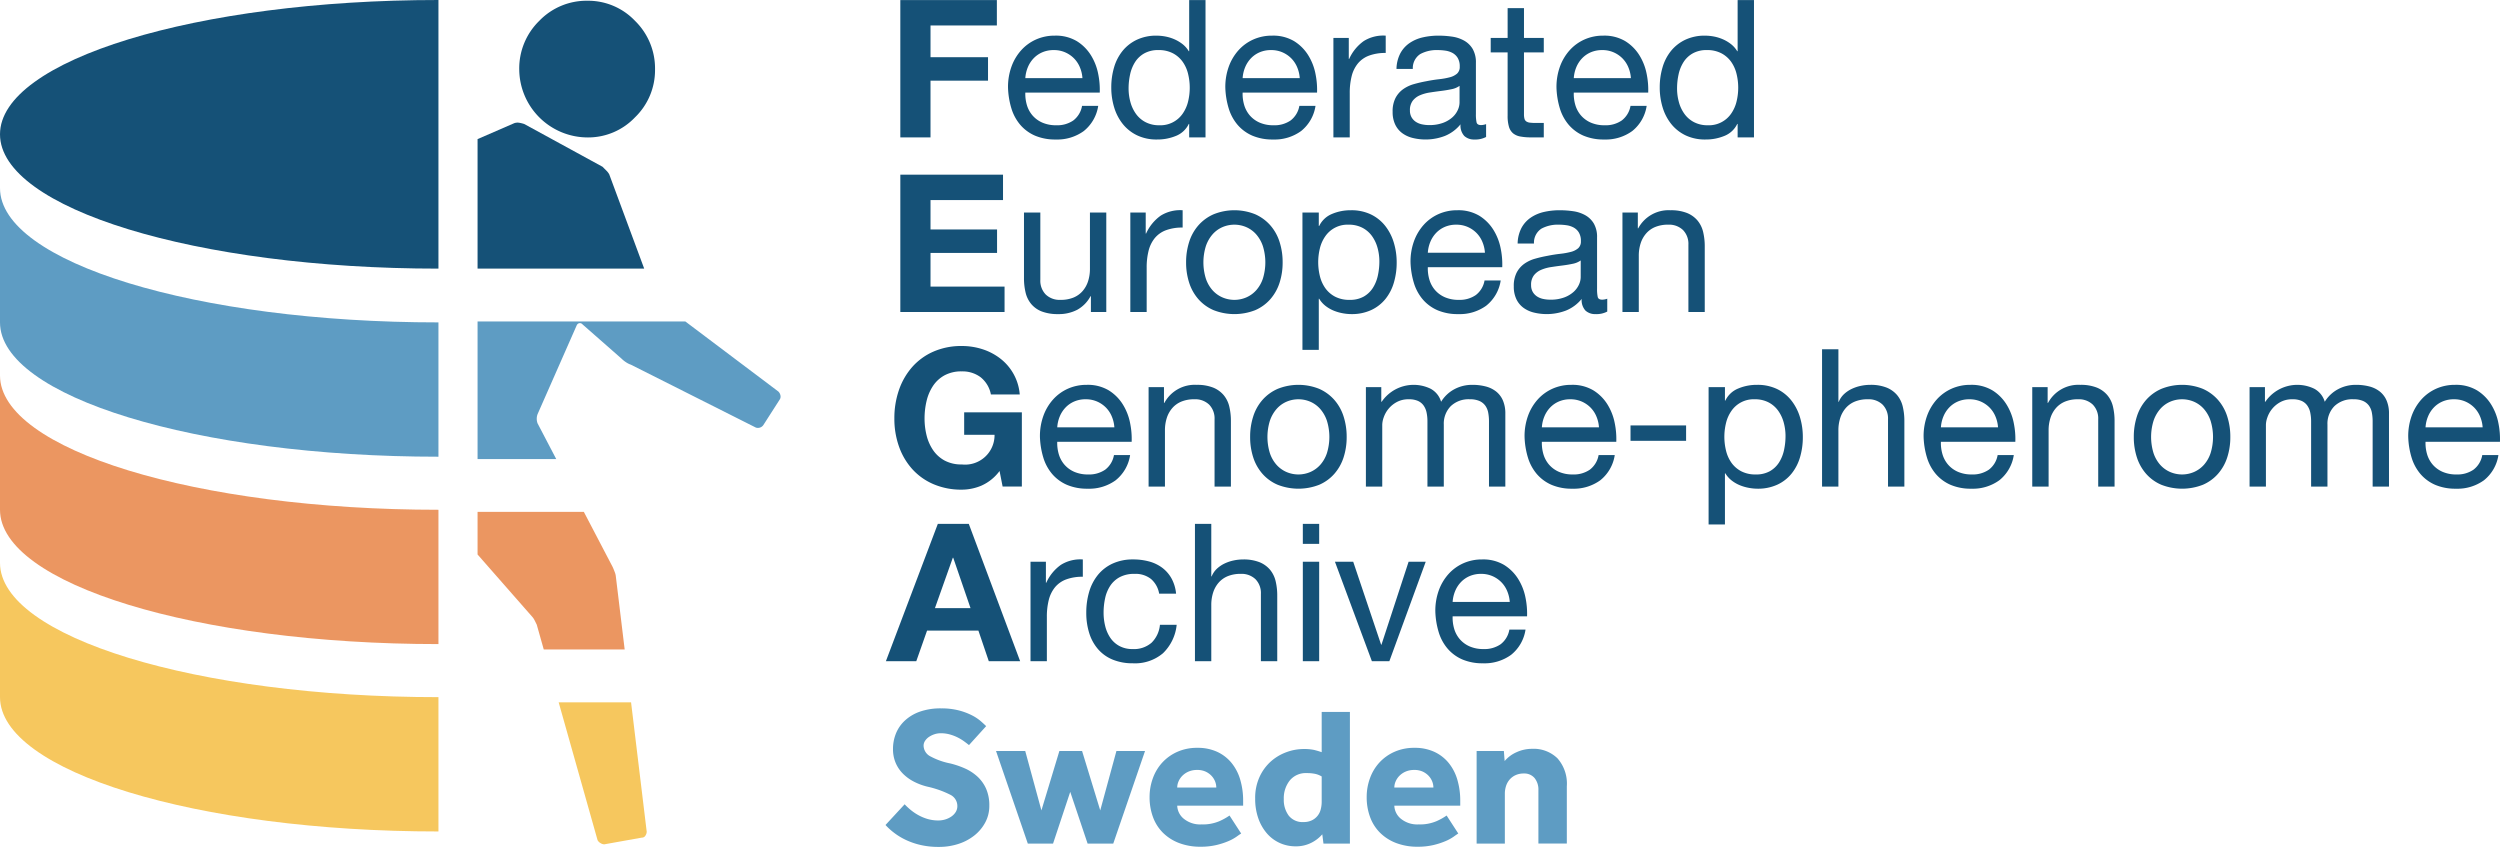 <?xml version="1.0" encoding="UTF-8" standalone="no"?>
<svg
   id="Layer_1"
   data-name="Layer 1"
   width="174.269mm"
   height="59.037mm"
   viewBox="0 0 493.99 167.348"
   version="1.1"
   sodipodi:docname="fega-sweden.svg"
   inkscape:version="1.4.2 (2aeb623e1d, 2025-05-12)"
   xmlns:inkscape="http://www.inkscape.org/namespaces/inkscape"
   xmlns:sodipodi="http://sodipodi.sourceforge.net/DTD/sodipodi-0.dtd"
   xmlns="http://www.w3.org/2000/svg"
   xmlns:svg="http://www.w3.org/2000/svg">
  <sodipodi:namedview
     id="namedview53"
     pagecolor="#ffffff"
     bordercolor="#000000"
     borderopacity="0.25"
     inkscape:showpageshadow="2"
     inkscape:pageopacity="0.0"
     inkscape:pagecheckerboard="0"
     inkscape:deskcolor="#d1d1d1"
     inkscape:document-units="mm"
     showgrid="false"
     inkscape:zoom="2.9326974"
     inkscape:cx="329.3896"
     inkscape:cy="103.14736"
     inkscape:window-width="3370"
     inkscape:window-height="1376"
     inkscape:window-x="0"
     inkscape:window-y="0"
     inkscape:window-maximized="1"
     inkscape:current-layer="Layer_1" />
  <defs
     id="defs1">
    <style
       id="style1">.cls-1{fill:#f6c75e;}.cls-2{fill:#eb9661;}.cls-3{fill:#5e9cc3;}.cls-4{fill:#155177;}</style>
  </defs>
  <path
     class="cls-1"
     d="m 0,111.214 v 26.54 c 0,14.658 38.788,26.54 86.635,26.54 v -26.54 C 38.788,137.754 0,125.872 0,111.214 Z"
     id="path1" />
  <path
     class="cls-2"
     d="m 0,74.189 v 26.54 c 0,14.658 38.788,26.54 86.635,26.54 v -26.54 C 38.788,100.73 0,88.847 0,74.189 Z"
     id="path2" />
  <path
     class="cls-3"
     d="m 0,37.164 v 26.54 c 0,14.658 38.788,26.54 86.635,26.54 v -26.54 C 38.788,63.705 0,51.823 0,37.164 Z"
     id="path3" />
  <path
     class="cls-4"
     d="M 0,26.54 C 0,41.198 38.788,53.08 86.635,53.08 V 0 C 38.788,-9.9999369e-5 0,11.883 0,26.54 Z"
     id="path4" />
  <path
     class="cls-4"
     d="m 116.1,27.157 a 12.77,12.77 0 0 0 9.382,-3.979 12.945,12.945 0 0 0 3.95,-9.444 13.14,13.14 0 0 0 -3.95,-9.61 12.778,12.778 0 0 0 -9.382,-3.976 12.96,12.96 0 0 0 -9.547,3.976 13.132,13.132 0 0 0 -3.953,9.61 13.541,13.541 0 0 0 13.5,13.422 z"
     id="path5" />
  <path
     class="cls-1"
     d="m 118.075,166.009 a 1.444,1.444 0 0 0 0.577,0.581 1.462,1.462 0 0 0 0.742,0.249 l 7.406,-1.325 a 0.812,0.812 0 0 0 0.742,-0.415 1.501,1.501 0 0 0 0.247,-0.747 l -3.093,-25.576 H 110.39 Z"
     id="path6" />
  <path
     class="cls-2"
     d="m 105.072,121.768 a 3.268,3.268 0 0 1 0.575,0.83 c 0.165,0.329 0.301,0.607 0.412,0.827 l 1.385,4.907 h 15.989 l -1.736,-14.351 a 3.211,3.211 0 0 0 -0.247,-0.996 c -0.165,-0.438 -0.304,-0.77 -0.412,-0.993 l -5.669,-10.843 h -21.004 v 8.415 z"
     id="path7" />
  <path
     class="cls-3"
     d="m 154.209,78.108 a 1.48,1.48 0 0 0 -0.412,-0.747 L 135.423,63.523 H 94.365 v 27.183 h 15.543 l -3.685,-7.048 a 2.601,2.601 0 0 1 0,-1.823 l 7.736,-17.562 a 0.739,0.739 0 0 1 0.495,-0.415 0.689,0.689 0 0 1 0.66,0.249 l 7.736,6.793 a 5.071,5.071 0 0 0 0.825,0.661 3.969,3.969 0 0 0 0.987,0.498 l 24.691,12.426 a 1.298,1.298 0 0 0 1.482,-0.495 l 3.293,-5.138 a 1.143,1.143 0 0 0 0.082,-0.744 z"
     id="path8" />
  <path
     class="cls-4"
     d="m 127.291,53.08 -6.91,-18.635 a 3.2,3.2 0 0 0 -0.577,-0.744 c -0.276,-0.275 -0.521,-0.524 -0.74,-0.745 l -15.474,-8.453 a 7.235,7.235 0 0 0 -0.99,-0.246 2.04,2.04 0 0 0 -0.987,0.083 l -7.248,3.147 v 25.593 z"
     id="path9" />
  <path
     class="cls-4"
     d="m 196.977,0.014 v 5.017 h -13.11 v 6.27 h 11.362 v 4.636 h -11.363 v 11.21 h -5.966 V 0.014 Z"
     id="path10" />
  <path
     class="cls-4"
     d="m 214.152,25.893 a 8.912,8.912 0 0 1 -5.548,1.672 10.103,10.103 0 0 1 -4.085,-0.76 8.046,8.046 0 0 1 -2.906,-2.129 9.018,9.018 0 0 1 -1.768,-3.268 15.746,15.746 0 0 1 -0.665,-4.142 11.803,11.803 0 0 1 0.685,-4.104 9.806,9.806 0 0 1 1.918,-3.23 8.714,8.714 0 0 1 2.927,-2.127 8.93,8.93 0 0 1 3.705,-0.761 8.061,8.061 0 0 1 4.351,1.083 8.618,8.618 0 0 1 2.774,2.756 10.882,10.882 0 0 1 1.443,3.647 15.603,15.603 0 0 1 0.323,3.762 h -14.706 a 7.804,7.804 0 0 0 0.304,2.451 5.545,5.545 0 0 0 1.103,2.052 5.442,5.442 0 0 0 1.938,1.426 6.686,6.686 0 0 0 2.773,0.531 5.595,5.595 0 0 0 3.363,-0.949 4.598,4.598 0 0 0 1.728,-2.889 h 3.192 a 7.856,7.856 0 0 1 -2.851,4.978 z m -0.778,-12.616 a 5.531,5.531 0 0 0 -1.179,-1.767 5.6,5.6 0 0 0 -1.748,-1.179 5.529,5.529 0 0 0 -2.223,-0.436 5.627,5.627 0 0 0 -2.261,0.436 5.227,5.227 0 0 0 -1.73,1.197 5.721,5.721 0 0 0 -1.14,1.767 6.716,6.716 0 0 0 -0.494,2.147 h 11.286 a 6.613,6.613 0 0 0 -0.512,-2.166 z"
     id="path11" />
  <path
     class="cls-4"
     d="m 234.976,27.146 v -2.66 h -0.076 a 4.749,4.749 0 0 1 -2.508,2.356 9.579,9.579 0 0 1 -3.762,0.723 8.871,8.871 0 0 1 -3.972,-0.836 8.143,8.143 0 0 1 -2.812,-2.242 9.757,9.757 0 0 1 -1.691,-3.268 13.435,13.435 0 0 1 -0.57,-3.952 13.864,13.864 0 0 1 0.551,-3.952 9.293,9.293 0 0 1 1.673,-3.249 8.074,8.074 0 0 1 2.812,-2.204 8.936,8.936 0 0 1 3.934,-0.817 9.654,9.654 0 0 1 1.634,0.152 8.345,8.345 0 0 1 1.748,0.513 7.493,7.493 0 0 1 1.653,0.95 5.245,5.245 0 0 1 1.311,1.463 h 0.076 V 0.014 h 3.229 v 27.133 z m -11.609,-6.973 a 7.236,7.236 0 0 0 1.101,2.336 5.392,5.392 0 0 0 1.9,1.635 5.767,5.767 0 0 0 2.717,0.607 5.33,5.33 0 0 0 4.637,-2.337 7.086,7.086 0 0 0 1.045,-2.375 11.521,11.521 0 0 0 -0.02,-5.491 6.912,6.912 0 0 0 -1.083,-2.375 5.536,5.536 0 0 0 -1.919,-1.652 5.995,5.995 0 0 0 -2.85,-0.627 5.549,5.549 0 0 0 -2.774,0.645 5.139,5.139 0 0 0 -1.823,1.71 7.419,7.419 0 0 0 -0.988,2.432 12.901,12.901 0 0 0 -0.305,2.812 10.034,10.034 0 0 0 0.363,2.68 z"
     id="path12" />
  <path
     class="cls-4"
     d="m 257.091,25.893 a 8.916,8.916 0 0 1 -5.548,1.672 10.102,10.102 0 0 1 -4.085,-0.76 8.051,8.051 0 0 1 -2.907,-2.129 9.018,9.018 0 0 1 -1.767,-3.268 15.712,15.712 0 0 1 -0.666,-4.142 11.824,11.824 0 0 1 0.685,-4.104 9.827,9.827 0 0 1 1.919,-3.23 8.722,8.722 0 0 1 2.926,-2.127 8.929,8.929 0 0 1 3.705,-0.761 8.067,8.067 0 0 1 4.352,1.083 8.617,8.617 0 0 1 2.773,2.756 10.884,10.884 0 0 1 1.444,3.647 15.7,15.7 0 0 1 0.323,3.762 h -14.706 a 7.752,7.752 0 0 0 0.304,2.451 5.545,5.545 0 0 0 1.102,2.052 5.44,5.44 0 0 0 1.938,1.426 6.693,6.693 0 0 0 2.774,0.531 5.593,5.593 0 0 0 3.362,-0.949 4.599,4.599 0 0 0 1.73,-2.889 h 3.191 a 7.856,7.856 0 0 1 -2.85,4.979 z m -0.779,-12.616 a 5.512,5.512 0 0 0 -1.178,-1.767 5.612,5.612 0 0 0 -1.748,-1.179 5.532,5.532 0 0 0 -2.223,-0.436 5.636,5.636 0 0 0 -2.262,0.436 5.224,5.224 0 0 0 -1.728,1.197 5.743,5.743 0 0 0 -1.141,1.767 6.715,6.715 0 0 0 -0.493,2.147 h 11.286 a 6.64,6.64 0 0 0 -0.514,-2.166 z"
     id="path13" />
  <path
     class="cls-4"
     d="m 266.515,7.5 v 4.143 h 0.076 a 8.73,8.73 0 0 1 2.888,-3.534 7.259,7.259 0 0 1 4.332,-1.065 v 3.421 a 9.144,9.144 0 0 0 -3.307,0.531 5.221,5.221 0 0 0 -2.204,1.559 6.449,6.449 0 0 0 -1.215,2.488 13.455,13.455 0 0 0 -0.38,3.363 v 8.74 h -3.23 V 7.5 Z"
     id="path14" />
  <path
     class="cls-4"
     d="m 293.646,27.064 a 4.512,4.512 0 0 1 -2.317,0.501 2.78,2.78 0 0 1 -1.995,-0.703 3.056,3.056 0 0 1 -0.741,-2.299 7.734,7.734 0 0 1 -3.097,2.299 10.686,10.686 0 0 1 -6.346,0.398 5.862,5.862 0 0 1 -2.071,-0.949 4.549,4.549 0 0 1 -1.387,-1.691 5.678,5.678 0 0 1 -0.514,-2.527 5.769,5.769 0 0 1 0.57,-2.735 4.973,4.973 0 0 1 1.501,-1.73 6.896,6.896 0 0 1 2.128,-1.007 q 1.197,-0.341 2.451,-0.569 1.33,-0.267 2.526,-0.4 a 14.026,14.026 0 0 0 2.109,-0.38 3.515,3.515 0 0 0 1.444,-0.723 1.762,1.762 0 0 0 0.532,-1.387 3.219,3.219 0 0 0 -0.399,-1.71 2.73,2.73 0 0 0 -1.026,-0.987 4.168,4.168 0 0 0 -1.405,-0.457 10.599,10.599 0 0 0 -1.539,-0.113 6.826,6.826 0 0 0 -3.42,0.779 3.305,3.305 0 0 0 -1.482,2.944 h -3.229 a 6.966,6.966 0 0 1 0.76,-3.078 5.757,5.757 0 0 1 1.824,-2.032 7.634,7.634 0 0 1 2.603,-1.121 13.72,13.72 0 0 1 3.135,-0.343 18.35,18.35 0 0 1 2.642,0.191 6.889,6.889 0 0 1 2.375,0.777 4.555,4.555 0 0 1 1.71,1.649 5.268,5.268 0 0 1 0.645,2.768 v 10.087 a 7.517,7.517 0 0 0 0.133,1.669 q 0.133,0.53 0.894,0.531 a 3.186,3.186 0 0 0 0.987,-0.19 z m -5.243,-10.102 a 4,4 0 0 1 -1.597,0.665 q -0.987,0.21 -2.07,0.342 -1.084,0.135 -2.186,0.305 a 8.014,8.014 0 0 0 -1.976,0.551 3.595,3.595 0 0 0 -1.425,1.083 3.028,3.028 0 0 0 -0.551,1.919 2.632,2.632 0 0 0 0.322,1.35 2.693,2.693 0 0 0 0.836,0.892 3.52,3.52 0 0 0 1.197,0.494 6.63,6.63 0 0 0 1.443,0.152 7.658,7.658 0 0 0 2.736,-0.438 5.755,5.755 0 0 0 1.862,-1.101 4.337,4.337 0 0 0 1.063,-1.444 3.64,3.64 0 0 0 0.343,-1.463 z"
     id="path15" />
  <path
     class="cls-4"
     d="m 305.046,7.5 v 2.851 h -3.914 v 12.198 a 3.519,3.519 0 0 0 0.095,0.911 0.938,0.938 0 0 0 0.361,0.532 1.588,1.588 0 0 0 0.741,0.247 10.741,10.741 0 0 0 1.234,0.057 h 1.482 v 2.851 h -2.471 a 11.571,11.571 0 0 1 -2.147,-0.171 3.15,3.15 0 0 1 -1.444,-0.628 2.683,2.683 0 0 1 -0.817,-1.291 7.49,7.49 0 0 1 -0.266,-2.204 V 10.351 H 294.558 V 7.5 h 3.344 V 1.61 h 3.231 V 7.5 Z"
     id="path16" />
  <path
     class="cls-4"
     d="m 322.526,25.893 a 8.917,8.917 0 0 1 -5.548,1.672 10.107,10.107 0 0 1 -4.086,-0.76 8.055,8.055 0 0 1 -2.906,-2.129 9.02,9.02 0 0 1 -1.768,-3.268 15.754,15.754 0 0 1 -0.665,-4.142 11.824,11.824 0 0 1 0.685,-4.104 9.825,9.825 0 0 1 1.919,-3.23 8.712,8.712 0 0 1 2.926,-2.127 8.929,8.929 0 0 1 3.705,-0.761 8.061,8.061 0 0 1 4.351,1.083 8.62,8.62 0 0 1 2.774,2.756 10.905,10.905 0 0 1 1.444,3.647 15.651,15.651 0 0 1 0.322,3.762 H 310.974 a 7.749,7.749 0 0 0 0.304,2.451 5.528,5.528 0 0 0 1.102,2.052 5.44,5.44 0 0 0 1.938,1.426 6.692,6.692 0 0 0 2.773,0.531 5.595,5.595 0 0 0 3.364,-0.95 4.594,4.594 0 0 0 1.728,-2.889 h 3.192 a 7.856,7.856 0 0 1 -2.85,4.979 z m -0.779,-12.616 a 5.544,5.544 0 0 0 -1.178,-1.767 5.611,5.611 0 0 0 -1.748,-1.179 5.537,5.537 0 0 0 -2.224,-0.436 5.627,5.627 0 0 0 -2.261,0.436 5.224,5.224 0 0 0 -1.728,1.197 5.723,5.723 0 0 0 -1.141,1.767 6.713,6.713 0 0 0 -0.493,2.147 h 11.285 a 6.613,6.613 0 0 0 -0.513,-2.166 z"
     id="path17" />
  <path
     class="cls-4"
     d="m 343.349,27.146 v -2.66 h -0.076 a 4.749,4.749 0 0 1 -2.508,2.356 9.578,9.578 0 0 1 -3.762,0.723 8.872,8.872 0 0 1 -3.972,-0.836 8.162,8.162 0 0 1 -2.812,-2.242 9.771,9.771 0 0 1 -1.691,-3.268 13.432,13.432 0 0 1 -0.57,-3.952 13.832,13.832 0 0 1 0.552,-3.952 9.292,9.292 0 0 1 1.672,-3.249 8.076,8.076 0 0 1 2.812,-2.204 8.939,8.939 0 0 1 3.934,-0.817 9.653,9.653 0 0 1 1.634,0.152 8.329,8.329 0 0 1 1.748,0.513 7.473,7.473 0 0 1 1.653,0.95 5.245,5.245 0 0 1 1.31,1.463 h 0.076 V 0.014 h 3.231 v 27.133 z m -11.609,-6.973 a 7.218,7.218 0 0 0 1.103,2.336 5.396,5.396 0 0 0 1.899,1.635 5.77,5.77 0 0 0 2.717,0.607 5.33,5.33 0 0 0 4.637,-2.337 7.084,7.084 0 0 0 1.045,-2.375 11.486,11.486 0 0 0 -0.019,-5.491 6.933,6.933 0 0 0 -1.082,-2.375 5.54,5.54 0 0 0 -1.92,-1.652 5.994,5.994 0 0 0 -2.85,-0.627 5.543,5.543 0 0 0 -2.773,0.645 5.133,5.133 0 0 0 -1.824,1.71 7.436,7.436 0 0 0 -0.988,2.432 12.901,12.901 0 0 0 -0.304,2.812 10.074,10.074 0 0 0 0.361,2.68 z"
     id="path18" />
  <path
     class="cls-4"
     d="m 198.193,34.514 v 5.017 h -14.326 v 5.813 h 13.148 v 4.637 h -13.148 v 6.649 h 14.63 v 5.017 H 177.901 V 34.514 Z"
     id="path19" />
  <path
     class="cls-4"
     d="m 215.558,61.647 v -3.116 h -0.075 a 6.61,6.61 0 0 1 -2.622,2.679 7.853,7.853 0 0 1 -3.762,0.855 8.793,8.793 0 0 1 -3.23,-0.514 5.138,5.138 0 0 1 -2.09,-1.463 5.492,5.492 0 0 1 -1.121,-2.261 12.132,12.132 0 0 1 -0.323,-2.907 v -12.92 h 3.23 v 13.301 a 3.902,3.902 0 0 0 1.063,2.888 3.955,3.955 0 0 0 2.926,1.063 6.57,6.57 0 0 0 2.565,-0.456 4.806,4.806 0 0 0 1.805,-1.292 5.547,5.547 0 0 0 1.083,-1.957 7.963,7.963 0 0 0 0.361,-2.451 V 42 h 3.23 v 19.646 z"
     id="path20" />
  <path
     class="cls-4"
     d="m 226.388,42 v 4.143 h 0.076 a 8.739,8.739 0 0 1 2.889,-3.534 7.259,7.259 0 0 1 4.332,-1.065 v 3.421 a 9.14,9.14 0 0 0 -3.307,0.531 5.215,5.215 0 0 0 -2.204,1.559 6.434,6.434 0 0 0 -1.216,2.488 13.409,13.409 0 0 0 -0.38,3.363 v 8.74 h -3.23 V 42 Z"
     id="path21" />
  <path
     class="cls-4"
     d="m 234.977,47.795 a 9.153,9.153 0 0 1 1.823,-3.268 8.595,8.595 0 0 1 3.002,-2.186 11.004,11.004 0 0 1 8.228,0 8.651,8.651 0 0 1 2.983,2.186 9.17,9.17 0 0 1 1.823,3.268 13.087,13.087 0 0 1 0.608,4.047 12.906,12.906 0 0 1 -0.608,4.028 9.188,9.188 0 0 1 -1.823,3.249 8.431,8.431 0 0 1 -2.983,2.166 11.248,11.248 0 0 1 -8.228,0 8.38,8.38 0 0 1 -3.002,-2.166 9.172,9.172 0 0 1 -1.823,-3.249 12.909,12.909 0 0 1 -0.608,-4.028 13.09,13.09 0 0 1 0.608,-4.047 z m 3.286,7.221 a 6.636,6.636 0 0 0 1.312,2.317 5.662,5.662 0 0 0 1.957,1.425 5.955,5.955 0 0 0 4.75,0 5.671,5.671 0 0 0 1.957,-1.425 6.652,6.652 0 0 0 1.312,-2.317 10.846,10.846 0 0 0 0,-6.347 6.883,6.883 0 0 0 -1.312,-2.337 5.589,5.589 0 0 0 -1.957,-1.443 5.954,5.954 0 0 0 -4.75,0 5.58,5.58 0 0 0 -1.957,1.443 6.867,6.867 0 0 0 -1.312,2.337 10.846,10.846 0 0 0 0,6.347 z"
     id="path22" />
  <path
     class="cls-4"
     d="m 260.588,42 v 2.66 h 0.076 a 4.841,4.841 0 0 1 2.508,-2.375 9.357,9.357 0 0 1 3.762,-0.741 8.873,8.873 0 0 1 3.972,0.836 8.079,8.079 0 0 1 2.812,2.262 9.979,9.979 0 0 1 1.69,3.286 13.409,13.409 0 0 1 0.57,3.952 13.858,13.858 0 0 1 -0.551,3.952 9.3,9.3 0 0 1 -1.672,3.249 7.895,7.895 0 0 1 -2.812,2.186 9.118,9.118 0 0 1 -3.933,0.798 9.679,9.679 0 0 1 -1.615,-0.152 8.951,8.951 0 0 1 -1.767,-0.494 6.842,6.842 0 0 1 -1.653,-0.931 5.189,5.189 0 0 1 -1.311,-1.463 h -0.076 v 10.108 h -3.231 V 42 Z m 11.608,6.973 a 7.22,7.22 0 0 0 -1.102,-2.336 5.402,5.402 0 0 0 -1.9,-1.635 5.779,5.779 0 0 0 -2.717,-0.607 5.33,5.33 0 0 0 -4.636,2.337 7.055,7.055 0 0 0 -1.045,2.375 11.504,11.504 0 0 0 0.019,5.491 6.939,6.939 0 0 0 1.083,2.375 5.537,5.537 0 0 0 1.919,1.652 5.996,5.996 0 0 0 2.851,0.627 5.525,5.525 0 0 0 2.793,-0.645 5.197,5.197 0 0 0 1.805,-1.71 7.454,7.454 0 0 0 0.988,-2.432 12.963,12.963 0 0 0 0.304,-2.812 10.034,10.034 0 0 0 -0.362,-2.68 z"
     id="path23" />
  <path
     class="cls-4"
     d="m 293.686,60.393 a 8.916,8.916 0 0 1 -5.548,1.672 10.108,10.108 0 0 1 -4.086,-0.76 8.055,8.055 0 0 1 -2.906,-2.129 9.018,9.018 0 0 1 -1.768,-3.268 15.746,15.746 0 0 1 -0.665,-4.142 11.827,11.827 0 0 1 0.684,-4.104 9.826,9.826 0 0 1 1.919,-3.23 8.71,8.71 0 0 1 2.926,-2.127 8.929,8.929 0 0 1 3.705,-0.761 8.061,8.061 0 0 1 4.351,1.083 8.618,8.618 0 0 1 2.774,2.756 10.905,10.905 0 0 1 1.444,3.647 15.65,15.65 0 0 1 0.322,3.762 h -14.704 a 7.746,7.746 0 0 0 0.304,2.451 5.529,5.529 0 0 0 1.101,2.052 5.442,5.442 0 0 0 1.938,1.426 6.692,6.692 0 0 0 2.773,0.531 5.595,5.595 0 0 0 3.363,-0.95 4.594,4.594 0 0 0 1.728,-2.889 h 3.192 a 7.855,7.855 0 0 1 -2.85,4.979 z m -0.779,-12.616 a 5.545,5.545 0 0 0 -1.178,-1.767 5.612,5.612 0 0 0 -1.748,-1.179 5.536,5.536 0 0 0 -2.224,-0.436 5.627,5.627 0 0 0 -2.261,0.436 5.224,5.224 0 0 0 -1.729,1.197 5.725,5.725 0 0 0 -1.141,1.767 6.715,6.715 0 0 0 -0.493,2.148 h 11.285 a 6.613,6.613 0 0 0 -0.513,-2.166 z"
     id="path24" />
  <path
     class="cls-4"
     d="m 317.587,61.563 a 4.519,4.519 0 0 1 -2.318,0.501 2.78,2.78 0 0 1 -1.995,-0.703 3.06,3.06 0 0 1 -0.741,-2.299 7.727,7.727 0 0 1 -3.097,2.299 10.686,10.686 0 0 1 -6.346,0.398 5.87,5.87 0 0 1 -2.071,-0.949 4.549,4.549 0 0 1 -1.387,-1.691 5.691,5.691 0 0 1 -0.514,-2.527 5.77,5.77 0 0 1 0.57,-2.735 4.983,4.983 0 0 1 1.501,-1.73 6.896,6.896 0 0 1 2.128,-1.007 q 1.198,-0.341 2.451,-0.569 1.33,-0.267 2.527,-0.4 a 14.073,14.073 0 0 0 2.109,-0.38 3.517,3.517 0 0 0 1.443,-0.723 1.762,1.762 0 0 0 0.532,-1.387 3.219,3.219 0 0 0 -0.399,-1.71 2.727,2.727 0 0 0 -1.025,-0.987 4.173,4.173 0 0 0 -1.406,-0.457 10.6,10.6 0 0 0 -1.539,-0.113 6.828,6.828 0 0 0 -3.42,0.779 3.305,3.305 0 0 0 -1.482,2.944 h -3.23 a 6.966,6.966 0 0 1 0.76,-3.078 5.756,5.756 0 0 1 1.824,-2.032 7.633,7.633 0 0 1 2.603,-1.121 13.721,13.721 0 0 1 3.135,-0.343 18.351,18.351 0 0 1 2.642,0.191 6.89,6.89 0 0 1 2.375,0.777 4.556,4.556 0 0 1 1.71,1.649 5.268,5.268 0 0 1 0.646,2.768 v 10.087 a 7.462,7.462 0 0 0 0.133,1.669 q 0.132,0.53 0.893,0.531 a 3.197,3.197 0 0 0 0.988,-0.19 z m -5.244,-10.102 a 4,4 0 0 1 -1.596,0.665 q -0.989,0.21 -2.071,0.342 -1.082,0.135 -2.184,0.305 a 8.01,8.01 0 0 0 -1.977,0.551 3.595,3.595 0 0 0 -1.425,1.083 3.028,3.028 0 0 0 -0.551,1.919 2.622,2.622 0 0 0 0.323,1.35 2.683,2.683 0 0 0 0.836,0.892 3.514,3.514 0 0 0 1.196,0.494 6.634,6.634 0 0 0 1.444,0.152 7.662,7.662 0 0 0 2.736,-0.438 5.75,5.75 0 0 0 1.861,-1.101 4.354,4.354 0 0 0 1.064,-1.444 3.654,3.654 0 0 0 0.342,-1.463 z"
     id="path25" />
  <path
     class="cls-4"
     d="m 323.628,42 v 3.116 h 0.076 a 6.802,6.802 0 0 1 6.384,-3.572 8.531,8.531 0 0 1 3.23,0.532 5.332,5.332 0 0 1 2.09,1.482 5.506,5.506 0 0 1 1.121,2.261 12.184,12.184 0 0 1 0.323,2.907 v 12.92 h -3.23 V 48.346 a 3.908,3.908 0 0 0 -1.063,-2.888 3.958,3.958 0 0 0 -2.927,-1.063 6.569,6.569 0 0 0 -2.564,0.456 4.789,4.789 0 0 0 -1.805,1.292 5.554,5.554 0 0 0 -1.084,1.957 7.969,7.969 0 0 0 -0.36,2.451 v 11.096 h -3.23 V 42 Z"
     id="path26" />
  <path
     class="cls-4"
     d="m 193.975,95.938 a 10.014,10.014 0 0 1 -3.914,0.816 13.905,13.905 0 0 1 -5.606,-1.083 12.001,12.001 0 0 1 -4.198,-2.982 13.198,13.198 0 0 1 -2.623,-4.466 16.392,16.392 0 0 1 -0.911,-5.528 16.974,16.974 0 0 1 0.911,-5.644 13.573,13.573 0 0 1 2.623,-4.541 11.991,11.991 0 0 1 4.198,-3.039 13.711,13.711 0 0 1 5.606,-1.103 13.191,13.191 0 0 1 4.047,0.627 11.473,11.473 0 0 1 3.534,1.843 9.964,9.964 0 0 1 3.856,7.106 h -5.7 a 5.708,5.708 0 0 0 -2.052,-3.42 5.96,5.96 0 0 0 -3.686,-1.14 6.97,6.97 0 0 0 -3.42,0.778 6.452,6.452 0 0 0 -2.28,2.09 9.171,9.171 0 0 0 -1.273,2.983 14.873,14.873 0 0 0 -0.399,3.458 13.832,13.832 0 0 0 0.399,3.325 8.984,8.984 0 0 0 1.273,2.906 6.503,6.503 0 0 0 2.28,2.071 6.96,6.96 0 0 0 3.42,0.779 5.821,5.821 0 0 0 6.46,-5.853 h -6.004 v -4.445 h 11.399 v 14.668 h -3.8 l -0.607,-3.078 a 8.946,8.946 0 0 1 -3.534,2.869 z"
     id="path27" />
  <path
     class="cls-4"
     d="m 220.46,94.893 a 8.916,8.916 0 0 1 -5.548,1.672 10.103,10.103 0 0 1 -4.085,-0.76 8.05,8.05 0 0 1 -2.907,-2.129 9.018,9.018 0 0 1 -1.767,-3.268 15.708,15.708 0 0 1 -0.666,-4.142 11.827,11.827 0 0 1 0.684,-4.104 9.826,9.826 0 0 1 1.919,-3.23 8.72,8.72 0 0 1 2.926,-2.127 8.929,8.929 0 0 1 3.705,-0.761 8.067,8.067 0 0 1 4.352,1.083 8.615,8.615 0 0 1 2.773,2.756 10.884,10.884 0 0 1 1.444,3.647 15.704,15.704 0 0 1 0.323,3.762 h -14.706 a 7.749,7.749 0 0 0 0.304,2.451 5.543,5.543 0 0 0 1.101,2.052 5.442,5.442 0 0 0 1.938,1.426 6.694,6.694 0 0 0 2.774,0.531 5.593,5.593 0 0 0 3.362,-0.949 4.599,4.599 0 0 0 1.73,-2.889 h 3.191 a 7.855,7.855 0 0 1 -2.85,4.978 z M 219.681,82.276 a 5.512,5.512 0 0 0 -1.178,-1.767 5.611,5.611 0 0 0 -1.748,-1.179 5.531,5.531 0 0 0 -2.223,-0.436 5.635,5.635 0 0 0 -2.262,0.436 5.223,5.223 0 0 0 -1.728,1.197 5.742,5.742 0 0 0 -1.141,1.767 6.715,6.715 0 0 0 -0.493,2.147 h 11.286 a 6.64,6.64 0 0 0 -0.514,-2.166 z"
     id="path28" />
  <path
     class="cls-4"
     d="m 229.997,76.5 v 3.116 h 0.076 a 6.802,6.802 0 0 1 6.384,-3.572 8.531,8.531 0 0 1 3.231,0.532 5.332,5.332 0 0 1 2.09,1.482 5.504,5.504 0 0 1 1.121,2.261 12.184,12.184 0 0 1 0.323,2.907 v 12.92 h -3.23 V 82.846 a 3.908,3.908 0 0 0 -1.063,-2.888 3.958,3.958 0 0 0 -2.927,-1.063 6.568,6.568 0 0 0 -2.564,0.456 4.789,4.789 0 0 0 -1.805,1.292 5.556,5.556 0 0 0 -1.084,1.957 7.972,7.972 0 0 0 -0.36,2.451 v 11.096 h -3.231 V 76.5 Z"
     id="path29" />
  <path
     class="cls-4"
     d="m 247.63,82.295 a 9.153,9.153 0 0 1 1.823,-3.268 8.595,8.595 0 0 1 3.002,-2.186 11.004,11.004 0 0 1 8.228,0 8.637,8.637 0 0 1 2.982,2.186 9.17,9.17 0 0 1 1.824,3.268 13.087,13.087 0 0 1 0.608,4.047 12.906,12.906 0 0 1 -0.608,4.028 9.189,9.189 0 0 1 -1.824,3.249 8.418,8.418 0 0 1 -2.982,2.166 11.248,11.248 0 0 1 -8.228,0 8.38,8.38 0 0 1 -3.002,-2.166 9.172,9.172 0 0 1 -1.823,-3.249 12.88,12.88 0 0 1 -0.608,-4.028 13.06,13.06 0 0 1 0.608,-4.047 z m 3.286,7.221 a 6.638,6.638 0 0 0 1.312,2.317 5.654,5.654 0 0 0 1.957,1.425 5.955,5.955 0 0 0 4.75,0 5.682,5.682 0 0 0 1.957,-1.425 6.636,6.636 0 0 0 1.31,-2.317 10.846,10.846 0 0 0 0,-6.347 6.867,6.867 0 0 0 -1.31,-2.337 5.6,5.6 0 0 0 -1.957,-1.443 5.954,5.954 0 0 0 -4.75,0 5.572,5.572 0 0 0 -1.957,1.443 6.868,6.868 0 0 0 -1.312,2.337 10.846,10.846 0 0 0 0,6.347 z"
     id="path30" />
  <path
     class="cls-4"
     d="m 272.937,76.5 v 2.889 h 0.076 a 7.654,7.654 0 0 1 9.652,-2.584 4.253,4.253 0 0 1 2.09,2.584 6.847,6.847 0 0 1 2.604,-2.471 7.348,7.348 0 0 1 3.553,-0.874 10.298,10.298 0 0 1 2.679,0.323 5.565,5.565 0 0 1 2.052,1.007 4.558,4.558 0 0 1 1.33,1.768 6.458,6.458 0 0 1 0.475,2.603 v 14.402 h -3.23 V 83.264 a 9.187,9.187 0 0 0 -0.151,-1.709 3.508,3.508 0 0 0 -0.57,-1.388 2.853,2.853 0 0 0 -1.159,-0.931 4.6,4.6 0 0 0 -1.919,-0.342 5.087,5.087 0 0 0 -3.762,1.367 4.932,4.932 0 0 0 -1.368,3.648 V 96.147 H 282.057 V 83.264 a 8.324,8.324 0 0 0 -0.171,-1.747 3.726,3.726 0 0 0 -0.589,-1.388 2.759,2.759 0 0 0 -1.121,-0.912 4.35,4.35 0 0 0 -1.805,-0.322 4.814,4.814 0 0 0 -2.413,0.57 5.453,5.453 0 0 0 -2.546,3.02 4.671,4.671 0 0 0 -0.285,1.425 v 12.236 h -3.231 V 76.5 Z"
     id="path31" />
  <path
     class="cls-4"
     d="m 316.219,94.893 a 8.916,8.916 0 0 1 -5.548,1.672 10.103,10.103 0 0 1 -4.085,-0.76 8.05,8.05 0 0 1 -2.907,-2.129 9.033,9.033 0 0 1 -1.768,-3.268 15.709,15.709 0 0 1 -0.664,-4.142 11.827,11.827 0 0 1 0.684,-4.104 9.826,9.826 0 0 1 1.919,-3.23 8.72,8.72 0 0 1 2.926,-2.127 8.929,8.929 0 0 1 3.705,-0.761 8.061,8.061 0 0 1 4.351,1.083 8.6,8.6 0 0 1 2.774,2.756 10.886,10.886 0 0 1 1.444,3.647 15.65,15.65 0 0 1 0.322,3.762 h -14.705 a 7.804,7.804 0 0 0 0.304,2.451 5.516,5.516 0 0 0 1.103,2.052 5.438,5.438 0 0 0 1.938,1.426 6.692,6.692 0 0 0 2.773,0.531 5.595,5.595 0 0 0 3.363,-0.949 4.599,4.599 0 0 0 1.73,-2.889 h 3.191 a 7.855,7.855 0 0 1 -2.85,4.978 z m -0.779,-12.616 a 5.512,5.512 0 0 0 -1.178,-1.767 5.612,5.612 0 0 0 -1.748,-1.179 5.534,5.534 0 0 0 -2.223,-0.436 5.629,5.629 0 0 0 -2.262,0.436 5.224,5.224 0 0 0 -1.729,1.197 5.722,5.722 0 0 0 -1.14,1.767 6.69,6.69 0 0 0 -0.494,2.147 h 11.285 a 6.613,6.613 0 0 0 -0.512,-2.166 z"
     id="path32" />
  <path
     class="cls-4"
     d="m 333.166,84.063 v 3.04 h -10.982 v -3.04 z"
     id="path33" />
  <path
     class="cls-4"
     d="m 340.842,76.5 v 2.66 h 0.076 a 4.841,4.841 0 0 1 2.508,-2.375 9.359,9.359 0 0 1 3.763,-0.741 8.871,8.871 0 0 1 3.971,0.836 8.079,8.079 0 0 1 2.812,2.262 10,10 0 0 1 1.691,3.286 13.442,13.442 0 0 1 0.569,3.952 13.858,13.858 0 0 1 -0.551,3.952 9.301,9.301 0 0 1 -1.672,3.249 7.884,7.884 0 0 1 -2.812,2.186 9.123,9.123 0 0 1 -3.934,0.798 9.668,9.668 0 0 1 -1.614,-0.152 8.941,8.941 0 0 1 -1.768,-0.494 6.836,6.836 0 0 1 -1.652,-0.931 5.193,5.193 0 0 1 -1.312,-1.463 h -0.076 v 10.108 h -3.229 V 76.5 Z m 11.609,6.973 a 7.24,7.24 0 0 0 -1.103,-2.336 5.407,5.407 0 0 0 -1.899,-1.635 5.786,5.786 0 0 0 -2.718,-0.607 5.33,5.33 0 0 0 -4.636,2.337 7.055,7.055 0 0 0 -1.045,2.375 11.504,11.504 0 0 0 0.019,5.491 6.922,6.922 0 0 0 1.084,2.375 5.528,5.528 0 0 0 1.919,1.652 5.989,5.989 0 0 0 2.85,0.627 5.523,5.523 0 0 0 2.793,-0.645 5.209,5.209 0 0 0 1.806,-1.71 7.47,7.47 0 0 0 0.987,-2.432 12.963,12.963 0 0 0 0.304,-2.812 10.07,10.07 0 0 0 -0.361,-2.68 z"
     id="path34" />
  <path
     class="cls-4"
     d="m 363.262,69.014 v 10.375 h 0.075 a 4.302,4.302 0 0 1 1.064,-1.539 6.061,6.061 0 0 1 1.539,-1.026 7.963,7.963 0 0 1 1.786,-0.589 8.987,8.987 0 0 1 1.805,-0.191 8.534,8.534 0 0 1 3.23,0.532 5.332,5.332 0 0 1 2.09,1.482 5.503,5.503 0 0 1 1.121,2.261 12.178,12.178 0 0 1 0.323,2.907 v 12.92 h -3.231 V 82.846 a 3.905,3.905 0 0 0 -1.065,-2.888 3.954,3.954 0 0 0 -2.926,-1.063 6.565,6.565 0 0 0 -2.564,0.456 4.801,4.801 0 0 0 -1.806,1.292 5.555,5.555 0 0 0 -1.083,1.957 7.972,7.972 0 0 0 -0.36,2.451 v 11.096 h -3.23 V 69.014 Z"
     id="path35" />
  <path
     class="cls-4"
     d="m 395.068,94.893 a 8.916,8.916 0 0 1 -5.548,1.672 10.103,10.103 0 0 1 -4.085,-0.76 8.051,8.051 0 0 1 -2.907,-2.129 9.018,9.018 0 0 1 -1.767,-3.268 15.712,15.712 0 0 1 -0.666,-4.142 11.824,11.824 0 0 1 0.685,-4.104 9.825,9.825 0 0 1 1.919,-3.23 8.72,8.72 0 0 1 2.926,-2.127 8.929,8.929 0 0 1 3.705,-0.761 8.067,8.067 0 0 1 4.351,1.083 8.616,8.616 0 0 1 2.774,2.756 10.886,10.886 0 0 1 1.444,3.647 15.704,15.704 0 0 1 0.323,3.762 h -14.706 a 7.749,7.749 0 0 0 0.304,2.451 5.542,5.542 0 0 0 1.102,2.052 5.44,5.44 0 0 0 1.938,1.426 6.694,6.694 0 0 0 2.775,0.531 5.594,5.594 0 0 0 3.362,-0.949 4.599,4.599 0 0 0 1.73,-2.889 h 3.191 a 7.856,7.856 0 0 1 -2.85,4.979 z m -0.779,-12.616 a 5.512,5.512 0 0 0 -1.178,-1.767 5.611,5.611 0 0 0 -1.748,-1.179 5.532,5.532 0 0 0 -2.223,-0.436 5.636,5.636 0 0 0 -2.262,0.436 5.223,5.223 0 0 0 -1.728,1.197 5.742,5.742 0 0 0 -1.141,1.767 6.713,6.713 0 0 0 -0.493,2.147 h 11.286 a 6.637,6.637 0 0 0 -0.514,-2.166 z"
     id="path36" />
  <path
     class="cls-4"
     d="m 404.605,76.5 v 3.116 h 0.076 a 6.802,6.802 0 0 1 6.384,-3.572 8.531,8.531 0 0 1 3.231,0.532 5.332,5.332 0 0 1 2.09,1.482 5.503,5.503 0 0 1 1.121,2.261 12.178,12.178 0 0 1 0.323,2.907 v 12.92 H 414.599 V 82.846 a 3.908,3.908 0 0 0 -1.063,-2.888 3.958,3.958 0 0 0 -2.927,-1.063 6.569,6.569 0 0 0 -2.564,0.456 4.79,4.79 0 0 0 -1.805,1.292 5.556,5.556 0 0 0 -1.084,1.957 7.972,7.972 0 0 0 -0.36,2.451 v 11.096 h -3.231 V 76.5 Z"
     id="path37" />
  <path
     class="cls-4"
     d="m 422.238,82.295 a 9.155,9.155 0 0 1 1.823,-3.268 8.595,8.595 0 0 1 3.002,-2.186 11.004,11.004 0 0 1 8.227,0 8.637,8.637 0 0 1 2.982,2.186 9.169,9.169 0 0 1 1.824,3.268 13.087,13.087 0 0 1 0.608,4.047 12.906,12.906 0 0 1 -0.608,4.028 9.187,9.187 0 0 1 -1.824,3.249 8.418,8.418 0 0 1 -2.982,2.166 11.247,11.247 0 0 1 -8.227,0 8.38,8.38 0 0 1 -3.002,-2.166 9.173,9.173 0 0 1 -1.823,-3.249 12.877,12.877 0 0 1 -0.608,-4.028 13.058,13.058 0 0 1 0.608,-4.047 z m 3.286,7.221 a 6.638,6.638 0 0 0 1.312,2.317 5.654,5.654 0 0 0 1.957,1.425 5.955,5.955 0 0 0 4.75,0 5.681,5.681 0 0 0 1.957,-1.425 6.636,6.636 0 0 0 1.31,-2.317 10.846,10.846 0 0 0 0,-6.347 6.867,6.867 0 0 0 -1.31,-2.337 5.598,5.598 0 0 0 -1.957,-1.443 5.954,5.954 0 0 0 -4.75,0 5.572,5.572 0 0 0 -1.957,1.443 6.868,6.868 0 0 0 -1.312,2.337 10.846,10.846 0 0 0 0,6.347 z"
     id="path38" />
  <path
     class="cls-4"
     d="m 447.545,76.5 v 2.889 h 0.076 a 7.654,7.654 0 0 1 9.652,-2.584 4.254,4.254 0 0 1 2.09,2.584 6.847,6.847 0 0 1 2.603,-2.471 7.348,7.348 0 0 1 3.553,-0.874 10.298,10.298 0 0 1 2.679,0.323 5.565,5.565 0 0 1 2.052,1.007 4.558,4.558 0 0 1 1.33,1.768 6.46,6.46 0 0 1 0.475,2.603 v 14.402 h -3.23 V 83.264 a 9.187,9.187 0 0 0 -0.151,-1.709 3.506,3.506 0 0 0 -0.57,-1.388 2.853,2.853 0 0 0 -1.159,-0.931 4.6,4.6 0 0 0 -1.919,-0.342 5.087,5.087 0 0 0 -3.762,1.367 4.932,4.932 0 0 0 -1.368,3.648 v 12.236 h -3.23 V 83.264 a 8.324,8.324 0 0 0 -0.171,-1.747 3.725,3.725 0 0 0 -0.589,-1.388 2.76,2.76 0 0 0 -1.121,-0.912 4.351,4.351 0 0 0 -1.805,-0.322 4.814,4.814 0 0 0 -2.413,0.57 5.453,5.453 0 0 0 -2.546,3.02 4.675,4.675 0 0 0 -0.285,1.425 v 12.236 h -3.23 V 76.5 Z"
     id="path39" />
  <path
     class="cls-4"
     d="m 490.827,94.893 a 8.916,8.916 0 0 1 -5.548,1.672 10.103,10.103 0 0 1 -4.085,-0.76 8.051,8.051 0 0 1 -2.907,-2.129 9.033,9.033 0 0 1 -1.768,-3.268 15.709,15.709 0 0 1 -0.664,-4.142 11.824,11.824 0 0 1 0.684,-4.104 9.825,9.825 0 0 1 1.919,-3.23 8.72,8.72 0 0 1 2.926,-2.127 8.929,8.929 0 0 1 3.705,-0.761 8.061,8.061 0 0 1 4.351,1.083 8.599,8.599 0 0 1 2.775,2.756 10.886,10.886 0 0 1 1.444,3.647 15.656,15.656 0 0 1 0.322,3.762 h -14.705 a 7.807,7.807 0 0 0 0.304,2.451 5.516,5.516 0 0 0 1.103,2.052 5.438,5.438 0 0 0 1.938,1.426 6.692,6.692 0 0 0 2.773,0.531 5.594,5.594 0 0 0 3.363,-0.949 4.599,4.599 0 0 0 1.73,-2.889 h 3.191 a 7.855,7.855 0 0 1 -2.849,4.978 z m -0.779,-12.616 a 5.512,5.512 0 0 0 -1.178,-1.767 5.611,5.611 0 0 0 -1.748,-1.179 5.535,5.535 0 0 0 -2.223,-0.436 5.629,5.629 0 0 0 -2.262,0.436 5.223,5.223 0 0 0 -1.728,1.197 5.721,5.721 0 0 0 -1.14,1.767 6.69,6.69 0 0 0 -0.494,2.148 h 11.285 a 6.608,6.608 0 0 0 -0.513,-2.166 z"
     id="path40" />
  <path
     class="cls-4"
     d="m 191.429,103.514 10.146,27.133 h -6.194 l -2.052,-6.042 H 183.183 l -2.129,6.042 h -6.004 l 10.261,-27.133 z m 0.342,16.645 -3.42,-9.956 h -0.076 l -3.534,9.956 z"
     id="path41" />
  <path
     class="cls-4"
     d="m 206.666,111 v 4.143 h 0.076 a 8.745,8.745 0 0 1 2.888,-3.534 7.261,7.261 0 0 1 4.332,-1.065 v 3.421 a 9.139,9.139 0 0 0 -3.306,0.531 5.21,5.21 0 0 0 -2.204,1.559 6.434,6.434 0 0 0 -1.216,2.488 13.409,13.409 0 0 0 -0.38,3.363 v 8.74 h -3.23 V 111 Z"
     id="path42" />
  <path
     class="cls-4"
     d="m 227.452,114.42 a 4.905,4.905 0 0 0 -3.268,-1.025 6.017,6.017 0 0 0 -2.926,0.645 5.205,5.205 0 0 0 -1.881,1.71 7.196,7.196 0 0 0 -1.008,2.451 13.335,13.335 0 0 0 -0.304,2.869 10.905,10.905 0 0 0 0.323,2.66 7.115,7.115 0 0 0 1.007,2.299 5.092,5.092 0 0 0 1.786,1.615 5.346,5.346 0 0 0 2.621,0.607 5.289,5.289 0 0 0 3.744,-1.254 5.668,5.668 0 0 0 1.652,-3.533 h 3.307 a 9.046,9.046 0 0 1 -2.718,5.623 8.53,8.53 0 0 1 -5.946,1.976 10.229,10.229 0 0 1 -3.972,-0.723 7.671,7.671 0 0 1 -2.888,-2.052 8.854,8.854 0 0 1 -1.748,-3.173 13.236,13.236 0 0 1 -0.589,-4.047 14.458,14.458 0 0 1 0.569,-4.123 9.546,9.546 0 0 1 1.73,-3.344 8.108,8.108 0 0 1 2.907,-2.242 9.504,9.504 0 0 1 4.065,-0.817 11.9,11.9 0 0 1 3.136,0.399 7.655,7.655 0 0 1 2.584,1.234 6.775,6.775 0 0 1 1.843,2.109 7.808,7.808 0 0 1 0.912,3.022 h -3.345 a 4.925,4.925 0 0 0 -1.596,-2.889 z"
     id="path43" />
  <path
     class="cls-4"
     d="m 239.346,103.514 v 10.375 h 0.076 a 4.3,4.3 0 0 1 1.063,-1.539 6.093,6.093 0 0 1 1.539,-1.026 7.963,7.963 0 0 1 1.786,-0.589 8.997,8.997 0 0 1 1.806,-0.19 8.526,8.526 0 0 1 3.229,0.532 5.325,5.325 0 0 1 2.09,1.482 5.504,5.504 0 0 1 1.121,2.261 12.184,12.184 0 0 1 0.323,2.907 v 12.92 h -3.23 v -13.301 a 3.904,3.904 0 0 0 -1.063,-2.888 3.956,3.956 0 0 0 -2.926,-1.063 6.573,6.573 0 0 0 -2.565,0.456 4.797,4.797 0 0 0 -1.805,1.292 5.554,5.554 0 0 0 -1.083,1.957 7.942,7.942 0 0 0 -0.361,2.451 v 11.096 h -3.229 v -27.133 z"
     id="path44" />
  <path
     class="cls-4"
     d="m 257.434,107.467 v -3.953 h 3.23 v 3.953 z m 3.23,3.533 v 19.646 h -3.23 V 111 Z"
     id="path45" />
  <path
     class="cls-4"
     d="M 271.076,130.647 263.78,111 h 3.61 l 5.51,16.378 h 0.076 L 278.333,111 h 3.382 l -7.182,19.646 z"
     id="path46" />
  <path
     class="cls-4"
     d="m 298.587,129.393 a 8.914,8.914 0 0 1 -5.548,1.672 10.102,10.102 0 0 1 -4.085,-0.76 8.051,8.051 0 0 1 -2.907,-2.129 9.033,9.033 0 0 1 -1.767,-3.268 15.672,15.672 0 0 1 -0.665,-4.142 11.824,11.824 0 0 1 0.684,-4.104 9.825,9.825 0 0 1 1.919,-3.231 8.722,8.722 0 0 1 2.926,-2.127 8.929,8.929 0 0 1 3.705,-0.761 8.067,8.067 0 0 1 4.352,1.083 8.607,8.607 0 0 1 2.773,2.756 10.863,10.863 0 0 1 1.444,3.647 15.603,15.603 0 0 1 0.323,3.762 h -14.706 a 7.807,7.807 0 0 0 0.304,2.451 5.544,5.544 0 0 0 1.103,2.052 5.436,5.436 0 0 0 1.938,1.426 6.693,6.693 0 0 0 2.774,0.531 5.599,5.599 0 0 0 3.363,-0.949 4.603,4.603 0 0 0 1.728,-2.889 h 3.191 a 7.856,7.856 0 0 1 -2.85,4.979 z m -0.779,-12.616 a 5.511,5.511 0 0 0 -1.178,-1.767 5.611,5.611 0 0 0 -1.748,-1.179 5.532,5.532 0 0 0 -2.223,-0.436 5.636,5.636 0 0 0 -2.262,0.436 5.224,5.224 0 0 0 -1.728,1.197 5.722,5.722 0 0 0 -1.14,1.767 6.69,6.69 0 0 0 -0.494,2.148 h 11.286 a 6.614,6.614 0 0 0 -0.514,-2.166 z"
     id="path47" />
  <path
     class="cls-3"
     d="m 178.755,158.924 a 12.222,12.222 0 0 0 1.19,1.111 9.873,9.873 0 0 0 1.52,1.033 8.879,8.879 0 0 0 1.833,0.762 7.488,7.488 0 0 0 2.126,0.291 4.727,4.727 0 0 0 1.326,-0.193 4.314,4.314 0 0 0 1.209,-0.566 3.016,3.016 0 0 0 0.877,-0.896 2.191,2.191 0 0 0 0.332,-1.189 2.474,2.474 0 0 0 -1.404,-2.242 19.164,19.164 0 0 0 -4.446,-1.58 11.775,11.775 0 0 1 -2.749,-1.014 8.56,8.56 0 0 1 -2.185,-1.6 6.749,6.749 0 0 1 -1.423,-2.144 6.881,6.881 0 0 1 -0.508,-2.691 8.122,8.122 0 0 1 0.585,-3.08 7.126,7.126 0 0 1 1.775,-2.555 8.52,8.52 0 0 1 2.964,-1.756 12.284,12.284 0 0 1 4.192,-0.643 13.619,13.619 0 0 1 3.51,0.408 12.664,12.664 0 0 1 2.594,0.977 8.873,8.873 0 0 1 1.755,1.17 c 0.454,0.402 0.8,0.721 1.033,0.955 l -3.393,3.744 q -0.431,-0.352 -0.995,-0.762 a 9.226,9.226 0 0 0 -1.268,-0.76 8.603,8.603 0 0 0 -1.54,-0.586 6.643,6.643 0 0 0 -1.774,-0.232 4.007,4.007 0 0 0 -1.228,0.193 4.271,4.271 0 0 0 -1.092,0.527 2.809,2.809 0 0 0 -0.78,0.779 1.726,1.726 0 0 0 -0.293,0.957 2.438,2.438 0 0 0 1.404,2.144 13.781,13.781 0 0 0 3.861,1.365 17.325,17.325 0 0 1 2.827,0.955 9.278,9.278 0 0 1 2.477,1.58 7.314,7.314 0 0 1 1.755,2.398 8.128,8.128 0 0 1 0.663,3.451 6.836,6.836 0 0 1 -0.781,3.236 8.207,8.207 0 0 1 -2.125,2.574 9.975,9.975 0 0 1 -3.159,1.697 12.338,12.338 0 0 1 -3.919,0.604 15.803,15.803 0 0 1 -3.55,-0.369 14.43,14.43 0 0 1 -2.886,-0.977 12.911,12.911 0 0 1 -2.32,-1.385 12.669,12.669 0 0 1 -1.774,-1.598 z"
     id="path48" />
  <path
     class="cls-3"
     d="m 196.811,148.395 h 5.771 l 3.198,11.738 3.549,-11.738 h 4.485 l 3.588,11.738 3.198,-11.738 h 5.654 l -6.278,18.291 h -5.07 l -3.432,-10.219 -3.393,10.219 H 203.09 Z"
     id="path49" />
  <path
     class="cls-3"
     d="m 245.249,164.696 q -0.312,0.196 -0.936,0.644 a 8.672,8.672 0 0 1 -1.619,0.877 14.867,14.867 0 0 1 -2.359,0.762 13.396,13.396 0 0 1 -3.12,0.33 11.65,11.65 0 0 1 -4.212,-0.721 9.116,9.116 0 0 1 -3.178,-2.01 8.448,8.448 0 0 1 -1.989,-3.1 11.264,11.264 0 0 1 -0.683,-3.998 10.74,10.74 0 0 1 0.643,-3.686 9.207,9.207 0 0 1 1.853,-3.1 8.994,8.994 0 0 1 2.964,-2.125 9.49,9.49 0 0 1 3.978,-0.801 9.137,9.137 0 0 1 3.9,0.781 8.01,8.01 0 0 1 2.827,2.164 9.39,9.39 0 0 1 1.736,3.314 14.551,14.551 0 0 1 0.585,4.232 v 0.936 h -13.026 a 3.488,3.488 0 0 0 1.307,2.594 5.117,5.117 0 0 0 3.49,1.111 8.357,8.357 0 0 0 3.549,-0.644 12.033,12.033 0 0 0 1.989,-1.111 z m -4.914,-9.086 a 3.288,3.288 0 0 0 -0.233,-1.19 3.507,3.507 0 0 0 -0.702,-1.111 3.785,3.785 0 0 0 -1.17,-0.84 3.902,3.902 0 0 0 -1.677,-0.33 4.174,4.174 0 0 0 -1.717,0.33 3.905,3.905 0 0 0 -1.228,0.84 3.599,3.599 0 0 0 -0.74,1.111 3.04,3.04 0 0 0 -0.254,1.19 z"
     id="path50" />
  <path
     class="cls-3"
     d="m 261.278,164.852 a 6.953,6.953 0 0 1 -2.203,1.697 6.674,6.674 0 0 1 -3.062,0.682 7.52,7.52 0 0 1 -3.14,-0.662 7.353,7.353 0 0 1 -2.535,-1.893 9.149,9.149 0 0 1 -1.696,-2.963 11.528,11.528 0 0 1 -0.624,-3.92 9.943,9.943 0 0 1 0.878,-4.309 9.244,9.244 0 0 1 2.262,-3.062 9.502,9.502 0 0 1 3.081,-1.812 9.861,9.861 0 0 1 3.334,-0.606 9.43,9.43 0 0 1 2.067,0.176 15.52,15.52 0 0 1 1.52,0.449 v -7.957 h 5.577 v 26.014 h -5.226 z m -0.117,-11.426 a 4.289,4.289 0 0 0 -1.268,-0.508 7.794,7.794 0 0 0 -1.696,-0.156 4.083,4.083 0 0 0 -3.334,1.443 5.63,5.63 0 0 0 -1.189,3.705 5.182,5.182 0 0 0 0.975,3.256 3.457,3.457 0 0 0 2.925,1.268 3.68,3.68 0 0 0 1.619,-0.33 3.242,3.242 0 0 0 1.774,-2.166 5.936,5.936 0 0 0 0.194,-1.52 z"
     id="path51" />
  <path
     class="cls-3"
     d="m 288.148,164.696 q -0.312,0.196 -0.936,0.644 a 8.672,8.672 0 0 1 -1.619,0.877 14.863,14.863 0 0 1 -2.359,0.762 13.395,13.395 0 0 1 -3.12,0.33 11.65,11.65 0 0 1 -4.212,-0.721 9.117,9.117 0 0 1 -3.178,-2.01 8.448,8.448 0 0 1 -1.989,-3.1 11.264,11.264 0 0 1 -0.683,-3.998 10.74,10.74 0 0 1 0.643,-3.686 9.205,9.205 0 0 1 1.853,-3.1 8.992,8.992 0 0 1 2.964,-2.125 9.49,9.49 0 0 1 3.978,-0.801 9.138,9.138 0 0 1 3.9,0.781 8.011,8.011 0 0 1 2.827,2.164 9.39,9.39 0 0 1 1.736,3.314 14.551,14.551 0 0 1 0.585,4.232 v 0.936 h -13.026 a 3.488,3.488 0 0 0 1.307,2.594 5.117,5.117 0 0 0 3.49,1.111 8.357,8.357 0 0 0 3.549,-0.644 12.033,12.033 0 0 0 1.989,-1.111 z m -4.914,-9.086 a 3.288,3.288 0 0 0 -0.233,-1.19 3.506,3.506 0 0 0 -0.702,-1.111 3.786,3.786 0 0 0 -1.17,-0.84 3.902,3.902 0 0 0 -1.677,-0.33 4.174,4.174 0 0 0 -1.717,0.33 3.906,3.906 0 0 0 -1.228,0.84 3.599,3.599 0 0 0 -0.74,1.111 3.04,3.04 0 0 0 -0.254,1.19 z"
     id="path52" />
  <path
     class="cls-3"
     d="m 291.775,148.395 h 5.382 l 0.155,1.988 a 6.431,6.431 0 0 1 2.36,-1.754 7.31,7.31 0 0 1 3.062,-0.664 6.732,6.732 0 0 1 5.011,1.873 7.557,7.557 0 0 1 1.853,5.537 v 11.31 h -5.615 v -10.531 a 3.621,3.621 0 0 0 -0.761,-2.418 2.637,2.637 0 0 0 -2.126,-0.896 3.801,3.801 0 0 0 -1.638,0.332 3.467,3.467 0 0 0 -1.17,0.877 3.671,3.671 0 0 0 -0.702,1.268 4.96,4.96 0 0 0 -0.234,1.541 v 9.828 h -5.576 z"
     id="path53" />
</svg>
